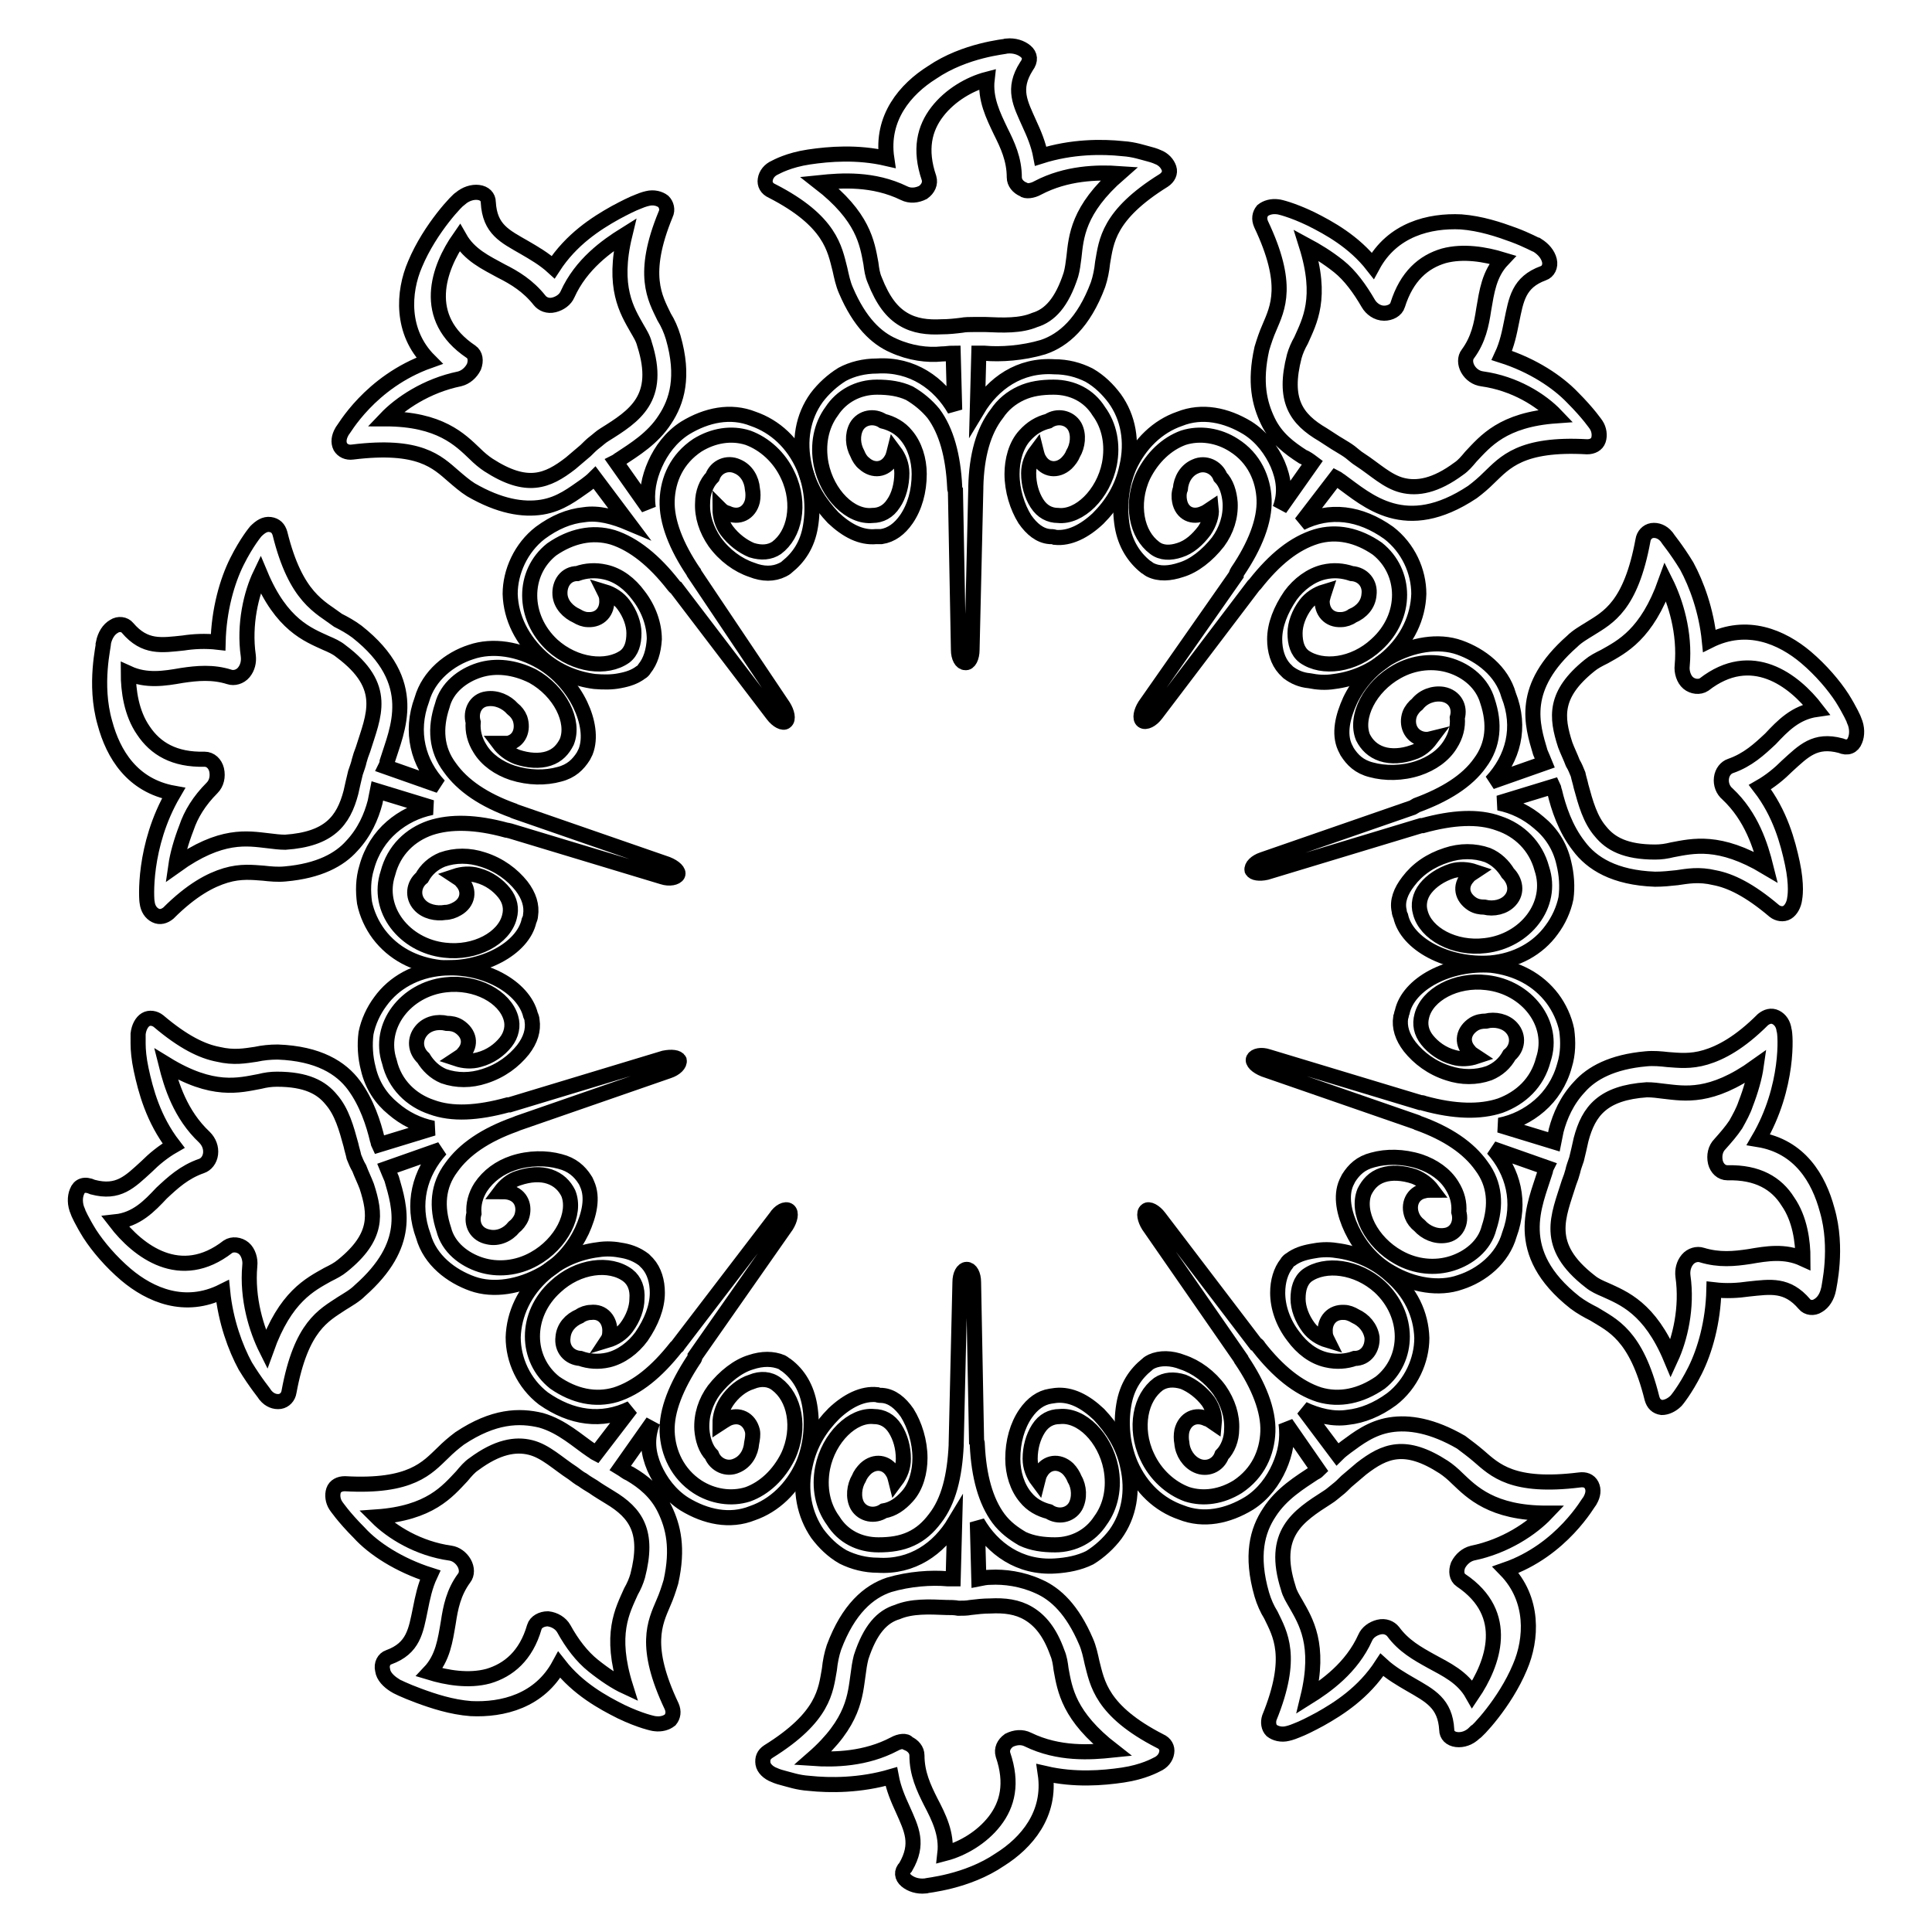 <?xml version="1.0" encoding="utf-8"?>
<!-- Svg Vector Icons : http://www.onlinewebfonts.com/icon -->
<!DOCTYPE svg PUBLIC "-//W3C//DTD SVG 1.1//EN" "http://www.w3.org/Graphics/SVG/1.1/DTD/svg11.dtd">
<svg version="1.1" xmlns="http://www.w3.org/2000/svg" xmlns:xlink="http://www.w3.org/1999/xlink" x="0px" y="0px" viewBox="0 0 256 256" enable-background="new 0 0 256 256" xml:space="preserve">
<g><g><g><g><path stroke-width="2" fill-opacity="0" stroke="#000000"  d="M218.9,185.3c0.2,0.7,0.6,1.1,1.3,1.2c0.6,0,1.3-0.3,1.9-0.9c0,0,1.2-1.4,2.5-4c1.3-2.6,2.4-6.4,2.5-10.7c1.7,0.2,3.2,0.1,4.6-0.1c2.9-0.3,5.1-0.7,7.4,2c0.4,0.5,1.2,0.6,1.8,0.2c0.7-0.4,1.2-1.2,1.4-2.2c0-0.2,1.3-5.4-0.2-10.5c-1.1-4.1-3.6-8.4-9.1-9.3c4.1-7,3.6-14.1,3.4-14.5c-0.1-0.8-0.5-1.4-1.1-1.7c-0.6-0.3-1.2-0.1-1.7,0.3c-3.1,3.1-5.6,4.4-7.6,5c-2,0.6-3.6,0.4-5,0.3c-0.9-0.1-1.9-0.2-2.9-0.1c-4.5,0.4-7.2,1.9-8.8,3.7c-1.7,1.8-2.6,3.9-3.1,5.8l0,0c-0.1,0.5-0.2,1-0.3,1.5l-7.2-2.2c2-0.4,3.8-1.3,5.3-2.6c1.5-1.3,2.7-3.1,3.3-5.3c0.5-1.6,0.5-3.2,0.3-4.7c-0.3-1.5-1-3-1.9-4.2c-1.9-2.5-4.7-4-8.1-4.4c-5.7-0.4-11,2.5-11.8,6.2c-0.1,0.2-0.1,0.5-0.2,0.7c-0.2,1.3,0.2,2.6,1.2,3.9c1.2,1.5,2.9,2.8,5.1,3.5c1.8,0.6,3.7,0.6,5.4,0c1.2-0.5,2.1-1.3,2.7-2.4c1.1-0.9,1.3-2.5,0.3-3.6c-0.8-0.9-2.2-1.2-3.4-0.9c-0.6,0-1.1,0.1-1.6,0.4c-1.4,0.9-1.7,2.4-0.6,3.6c0.2,0.3,0.6,0.5,0.9,0.7c-0.9,0.3-2,0.4-3,0.1c-1.5-0.4-2.7-1.3-3.5-2.3c-0.8-1-1-2.1-0.7-3.2c0.7-2.8,4.5-4.9,8.6-4.4c5.3,0.6,9.1,5.4,7.5,10.2c-0.8,3.1-3,5.1-5.7,6.1c-2.7,0.9-6.1,0.8-10.1-0.3c-0.2-0.1-0.4-0.1-0.5-0.1l-20.2-6.1c-0.9-0.3-1.7-0.1-1.9,0.3c-0.2,0.4,0.4,1,1.4,1.4l20.2,7c0.1,0,0.1,0.1,0.2,0.1c3.9,1.4,6.7,3.3,8.4,5.7c1.8,2.4,2,5.2,1,8.2c-0.6,2.4-2.7,4-4.9,4.7c-2.2,0.7-4.8,0.5-7.1-0.8c-3.6-2-5.6-6-4.5-8.7c0.5-1,1.2-1.8,2.4-2.2c1.2-0.4,2.7-0.3,4.2,0.2c1,0.4,1.8,1,2.4,1.8c-0.4,0-0.8,0-1.1,0.1c-1.5,0.3-2.2,1.8-1.6,3.3c0.2,0.5,0.5,0.9,1,1.3c0.8,0.9,2.1,1.5,3.4,1.3c1.5-0.2,2.2-1.7,1.8-3.1c0.1-1.2-0.2-2.4-0.9-3.5c-0.9-1.5-2.5-2.6-4.3-3.2c-2.2-0.7-4.4-0.7-6.2-0.2c-1.6,0.4-2.5,1.3-3.2,2.4c-0.1,0.2-0.2,0.4-0.3,0.6c-0.8,1.8-0.3,4.1,0.7,6.2c1,2.1,2.7,4.3,5.2,5.7c2.9,1.7,6.4,2.3,9.2,1.3c2.8-0.9,5.6-3.1,6.5-6.3c1.6-4.3,0.5-8.4-2.2-11.4l7.1,2.5c-0.1,0.2-0.1,0.5-0.2,0.7c-1.3,4.2-4.5,10.5,4,17.2c0.8,0.6,1.7,1.1,2.5,1.5C213.6,175.6,216.8,176.8,218.9,185.3z M207.9,156.7c0.2-0.5,0.4-1.1,0.5-1.5c0.1-0.5,0.3-1,0.5-1.6c0.2-0.8,0.4-1.7,0.6-2.6c1-3.8,2.9-6.2,8.7-6.6c0.8,0,1.5,0.1,2.3,0.2c2.7,0.3,6.2,1,12.2-3.3c-0.2,1.4-0.7,3.2-1.4,5c-0.3,0.9-0.8,1.8-1.3,2.7c-0.6,0.9-1.3,1.7-2.1,2.6c-0.6,0.6-0.8,1.5-0.6,2.4c0.2,0.8,0.8,1.4,1.6,1.4c4-0.1,6.5,1.4,8,3.8c1.6,2.3,2,5.3,2,7.6c-2.4-1.1-4.8-0.7-7.1-0.3c-2,0.3-4,0.5-6.3-0.2c-0.6-0.2-1.4,0-1.9,0.6c-0.5,0.6-0.7,1.4-0.6,2.2c0.6,4.2-0.4,8.3-1.6,10.9c-2.8-6.7-6.3-8-8.7-9.1c-0.7-0.3-1.4-0.6-2-1.1C204.5,165,206.5,161.2,207.9,156.7z"/><path stroke-width="2" fill-opacity="0" stroke="#000000"  d="M210.7,198.8c0.4-0.7,0.5-1.4,0.2-2c-0.3-0.6-0.9-0.8-1.6-0.7c-8.9,1.1-11.2-1.3-13.4-3.2c-0.7-0.6-1.5-1.2-2.3-1.8c-3.8-2.2-6.9-2.7-9.4-2.3c-2.5,0.4-4.3,1.8-5.8,2.9c-0.4,0.3-0.8,0.6-1.2,1l-4.5-6c1.9,0.9,4,1.4,5.9,1.1c1.9-0.2,3.9-1,5.8-2.4c2.6-2,4-5.2,4-8.1c-0.1-3.2-1.5-6.1-4.2-8.4c-2.1-1.9-4.7-2.9-7.1-3.2c-1.2-0.2-2.3-0.1-3.3,0.1c-1.1,0.2-2,0.5-2.8,1.1c-0.2,0.1-0.4,0.3-0.5,0.5c-0.8,1-1.2,2.4-1.2,3.9c0,1.9,0.7,4,2.1,5.8c1.1,1.5,2.6,2.7,4.4,3.1c1.3,0.3,2.6,0.2,3.7-0.2c1.5,0,2.4-1.3,2.3-2.8c-0.2-1.3-1.1-2.3-2.2-2.8c-0.5-0.3-1-0.5-1.5-0.5c-1.6-0.1-2.6,1.1-2.5,2.6c0,0.4,0.1,0.7,0.3,1.1c-1-0.3-1.9-0.9-2.5-1.7c-0.9-1.2-1.4-2.6-1.4-3.8c0-1.3,0.3-2.4,1.2-3.1c2.4-1.7,6.6-1.2,9.6,1.5c4,3.7,4,9.6,0.1,12.7c-2.6,1.8-5.4,2.4-8.1,1.6c-2.8-0.9-5.5-3.1-8-6.3c-0.1-0.2-0.2-0.3-0.4-0.4l-12.8-16.8c-0.6-0.8-1.4-1.2-1.7-0.9c-0.4,0.3-0.2,1.2,0.3,2l12.2,17.6c0,0.1,0.1,0.2,0.1,0.2c2.3,3.4,3.6,6.7,3.5,9.5c-0.1,2.8-1.3,5.5-4,7.3c-2.1,1.3-4.5,1.7-6.7,1c-2.2-0.8-4.2-2.6-5.3-5c-0.9-1.9-1.1-3.9-0.8-5.6c0.3-1.7,1.1-3.1,2.3-4c0.9-0.6,2-0.7,3.3-0.3c1.2,0.5,2.4,1.4,3.3,2.6c0.6,0.9,0.9,1.9,0.8,2.9c-0.3-0.2-0.6-0.5-1-0.6c-1.5-0.7-2.9,0-3.3,1.6c-0.1,0.5-0.1,1.1,0,1.6c0.1,1.3,0.9,2.5,2,3c1.3,0.6,2.8,0,3.3-1.4c0.8-0.8,1.3-2.1,1.3-3.4c0.1-1.8-0.5-3.6-1.6-5.2c-1.3-1.8-3.1-3.1-4.9-3.7c-1.5-0.6-3-0.6-4.1-0.1c-0.2,0.1-0.4,0.2-0.6,0.4c-1.5,1.2-2.7,2.9-3.1,5.4c-0.4,2.4-0.2,5.2,0.9,7.8c1.4,3.2,3.8,5.4,6.7,6.4c3,1.2,6.2,0.5,9-1.2c1.9-1.2,3.2-3,4-4.8c0.8-1.8,1.2-3.7,0.9-5.8l4.3,6.2c-0.2,0.2-0.4,0.3-0.6,0.4c-1.8,1.2-4.3,2.7-5.9,5.2c-1.6,2.4-2.5,5.7-1,10.9c0.3,1,0.7,1.9,1.2,2.7c1.2,2.5,3.1,5.5-0.2,13.6c-0.2,0.6-0.1,1.3,0.3,1.7c0.5,0.4,1.3,0.6,2.1,0.4c0,0,0.5-0.1,1.2-0.4c0.8-0.3,1.8-0.8,3.1-1.5c2.5-1.4,5.8-3.5,8.2-7.2c1.2,1.1,2.6,1.9,3.8,2.6c2.6,1.5,4.6,2.5,4.8,6c0,0.7,0.5,1.2,1.3,1.3c0.8,0.1,1.7-0.2,2.4-0.9c0.2,0,4-3.9,6-8.7c1.6-3.7,1.9-9-1.9-12.9C207,205.4,210.5,199,210.7,198.8z M195.1,205.8c-0.8,0.2-1.5,0.8-1.9,1.6c-0.3,0.8-0.2,1.6,0.4,2c6.7,4.5,4.2,11.1,1.5,15.1c-1.3-2.3-3.5-3.3-5.5-4.4c-1.8-1-3.6-2-5-3.9c-0.4-0.5-1.1-0.8-1.9-0.6c-0.8,0.2-1.5,0.7-1.8,1.4c-1.8,4-5.2,6.4-7.6,7.9c1.7-7-0.3-10.1-1.6-12.4c-0.4-0.7-0.8-1.3-1-2.1c-2.3-7.2,1.3-9.5,5.2-12c0.5-0.3,0.9-0.7,1.3-1c0.4-0.3,0.8-0.7,1.2-1.1c0.6-0.5,1.3-1.1,2-1.7c3.1-2.4,5.8-3.5,10.9-0.2c0.6,0.4,1.2,0.9,1.8,1.5c1.9,1.8,4.6,4.6,11.8,4.6C203,202.5,199.5,204.9,195.1,205.8z"/><path stroke-width="2" fill-opacity="0" stroke="#000000"  d="M120.1,249.2c0.6,0.5,1.5,0.8,2.5,0.7c0.2-0.1,5.5-0.5,9.9-3.5c3.5-2.2,6.8-6,6-11.4c3.9,0.9,7.6,0.6,10.3,0.2c2.7-0.4,4.3-1.3,4.5-1.4c0.7-0.3,1.2-0.9,1.3-1.6c0.1-0.6-0.2-1.2-0.9-1.5c-7.8-4-8.3-7.7-9-10.4c-0.2-0.9-0.4-1.9-0.8-2.8c-1.8-4.2-4-6.3-6.3-7.3c-2.2-1-4.5-1.3-6.4-1.2c-0.5,0-1,0.1-1.5,0.2l-0.2-7.5c2,3.5,5.6,6.1,10.3,5.8c1.6-0.1,3.2-0.4,4.6-1.1c1.3-0.8,2.5-1.9,3.4-3.1c1.8-2.5,2.4-5.7,1.6-9.1c-0.6-2.8-2.1-5-3.8-6.8c-1.8-1.7-3.7-2.7-5.7-2.5l-0.7,0.1c-1.3,0.2-2.4,1-3.3,2.3c-1.1,1.6-1.7,3.7-1.7,6c0,1.9,0.6,3.8,1.7,5.1c0.8,1,1.9,1.6,3.1,1.9c1.2,0.8,2.8,0.5,3.5-0.7c0.6-1.1,0.5-2.6-0.1-3.6c-0.2-0.5-0.5-1-0.9-1.4c-1.2-1.1-2.8-0.9-3.6,0.5c-0.2,0.3-0.3,0.7-0.4,1.1c-0.6-0.8-1-1.8-1-2.9c0-1.5,0.4-2.9,1.1-4c0.7-1.1,1.7-1.6,2.8-1.6c2.9-0.3,6,2.8,6.8,6.8c0.5,2.6,0,5.1-1.4,7c-1.3,2-3.5,3.2-6,3.2c-1.6,0-3-0.2-4.3-0.8c-1.2-0.7-2.3-1.5-3.2-2.7c-1.7-2.3-2.6-5.6-2.8-9.7c0-0.2,0-0.4-0.1-0.5l-0.4-21.1c0-1-0.4-1.7-0.9-1.7c-0.5,0-0.9,0.7-0.9,1.7l-0.5,21.4c0,0.1,0,0.2,0,0.2c-0.2,4.1-1,7.4-2.8,9.7c-0.9,1.2-1.9,2.1-3.2,2.7c-1.3,0.6-2.7,0.8-4.3,0.8c-2.5,0-4.7-1.1-6-3.2c-1.4-1.9-1.9-4.4-1.4-7c0.8-4,4-7.1,6.8-6.8c1.1,0,2.1,0.5,2.8,1.6c0.7,1.1,1.1,2.5,1.1,4c0,1.1-0.4,2.1-1,2.9c-0.1-0.4-0.2-0.8-0.4-1.1c-0.8-1.4-2.4-1.6-3.6-0.5c-0.4,0.4-0.7,0.8-0.9,1.3c-0.6,1-0.8,2.5-0.2,3.6c0.7,1.2,2.3,1.5,3.5,0.7c1.2-0.2,2.2-0.9,3.1-1.9c1.2-1.3,1.7-3.3,1.7-5.1c0-2.2-0.7-4.4-1.7-6c-0.9-1.3-2-2.2-3.3-2.3c-0.2,0-0.5,0-0.7-0.1c-1.9-0.2-3.9,0.8-5.7,2.5c-1.8,1.8-3.2,4-3.8,6.8c-0.8,3.4-0.1,6.6,1.6,9.1c0.9,1.2,2,2.3,3.4,3.1c1.4,0.7,3,1.1,4.6,1.1c4.6,0.3,8.1-2.2,10.2-5.7l-0.2,7.5c-0.2,0-0.5,0-0.7,0c-2.2-0.2-5.1,0-7.8,0.8c-2.7,0.9-5.4,3.2-7.3,8.3c-0.3,0.9-0.5,1.9-0.6,2.9c-0.5,2.8-0.7,6.3-8.1,10.9c-0.6,0.4-0.8,0.9-0.7,1.6c0.1,0.6,0.7,1.2,1.5,1.5c0,0,0.4,0.2,1.2,0.4c0.8,0.2,1.9,0.6,3.4,0.7c2.8,0.3,6.8,0.3,10.9-0.9c0.3,1.6,0.9,3,1.5,4.3c1.2,2.7,2.2,4.6,0.4,7.7C119.4,248,119.5,248.7,120.1,249.2z M118.5,231.1c-3.8,2-7.9,2.1-10.8,1.9c5.5-4.8,5.6-8.4,6-11.1c0.1-0.8,0.2-1.5,0.4-2.3c1.2-3.7,2.8-5.4,4.8-6c1.9-0.8,4.2-0.7,6.5-0.6c0.5,0,1.1,0,1.6,0.1c0.5,0,1.1,0,1.6-0.1c0.8-0.1,1.7-0.2,2.6-0.2c1.9-0.1,3.6,0.1,5.1,1c1.5,0.9,2.8,2.4,3.8,5.2c0.3,0.7,0.4,1.4,0.5,2.2c0.5,2.7,1,6.2,6.8,10.7c-2.9,0.3-7.1,0.6-11.2-1.4c-0.8-0.4-1.7-0.3-2.5,0.1c-0.7,0.5-1,1.2-0.8,1.9c1.3,3.8,0.6,6.6-1.1,8.8c-1.7,2.2-4.3,3.7-6.6,4.3c0.3-2.6-0.8-4.8-1.9-6.9c-0.9-1.8-1.8-3.7-1.8-6.1c0-0.7-0.5-1.3-1.2-1.6C120.1,230.6,119.2,230.7,118.5,231.1z"/><path stroke-width="2" fill-opacity="0" stroke="#000000"  d="M86.7,194.5c0.8,1.8,2.1,3.6,4,4.8c2.8,1.7,6,2.4,9,1.2c2.9-1,5.3-3.3,6.7-6.4c1.1-2.6,1.3-5.4,0.9-7.8c-0.4-2.4-1.5-4.2-3.1-5.4c-0.2-0.1-0.4-0.3-0.6-0.4c-1.2-0.5-2.6-0.5-4.1,0c-1.7,0.5-3.5,1.9-4.9,3.7c-1.1,1.5-1.7,3.3-1.6,5.2c0.1,1.3,0.5,2.6,1.3,3.4c0.5,1.3,2,2,3.3,1.4c1.2-0.5,1.9-1.7,2-3c0.1-0.5,0.2-1.1,0.1-1.6c-0.4-1.6-1.8-2.3-3.3-1.6c-0.3,0.2-0.7,0.4-1,0.6c0-0.9,0.3-2,0.9-2.9c0.8-1.2,2-2.2,3.3-2.6c1.2-0.5,2.4-0.4,3.3,0.3c1.2,0.9,2,2.3,2.3,4c0.3,1.7,0.1,3.7-0.8,5.6c-1.2,2.4-3.1,4.2-5.3,5c-2.2,0.7-4.7,0.3-6.7-1c-2.6-1.7-3.9-4.5-4-7.3c-0.1-2.8,1.2-6,3.5-9.5c0.1-0.1,0.2-0.3,0.2-0.5l12.1-17.3c0.5-0.8,0.7-1.7,0.3-2c-0.4-0.3-1.2,0.1-1.7,0.9l-13,17c0,0.1-0.1,0.1-0.2,0.2c-2.6,3.3-5.2,5.4-8,6.3c-2.7,0.8-5.5,0.2-8.1-1.6c-3.9-3.1-4-9,0.1-12.7c3-2.8,7.2-3.3,9.6-1.5c0.9,0.7,1.3,1.8,1.2,3.1c0,1.2-0.5,2.6-1.4,3.8c-0.6,0.8-1.5,1.4-2.5,1.7c0.2-0.3,0.3-0.7,0.3-1.1c0.1-1.5-0.9-2.8-2.5-2.6c-0.5,0-1.1,0.2-1.5,0.5c-1.2,0.5-2.1,1.5-2.2,2.8c-0.2,1.5,0.8,2.7,2.3,2.8c1.1,0.4,2.4,0.5,3.7,0.2c1.7-0.4,3.3-1.6,4.4-3.1c1.3-1.9,2.1-3.9,2.1-5.8c0-1.5-0.4-2.9-1.3-3.9c-0.2-0.2-0.3-0.3-0.5-0.5c-0.8-0.6-1.7-1-2.8-1.2c-1-0.2-2.1-0.3-3.3-0.1c-2.4,0.3-5,1.3-7.1,3.2c-2.6,2.3-4,5.3-4.1,8.4c0,3,1.4,6.1,4,8.1c3.7,2.6,7.7,3.2,11.6,1.3l-4.6,6c-0.2-0.1-0.4-0.3-0.6-0.4c-1.8-1.2-3.9-3.2-6.7-4c-2.9-0.7-6.3-0.6-10.8,2.4c-0.8,0.6-1.5,1.2-2.2,1.9c-2.1,2-4.2,4.6-13,4.1c-0.7,0-1.3,0.3-1.5,0.9c-0.2,0.6-0.1,1.4,0.3,2c0,0,1,1.5,3.1,3.6c1.9,2.1,5.3,4.3,9.4,5.6c-0.7,1.5-1,3-1.3,4.5c-0.6,2.9-0.9,5.2-4.2,6.4c-0.6,0.2-1,0.9-0.8,1.7c0.1,0.8,0.8,1.5,1.6,2c0.1,0.1,1.3,0.7,3.2,1.4c1.9,0.7,4.3,1.5,6.9,1.7c4.2,0.2,9.1-1,11.7-5.8c2.5,3.2,5.8,5,8.2,6.2c2.5,1.2,4.3,1.6,4.5,1.6c0.8,0.1,1.5-0.1,2-0.5c0.4-0.5,0.5-1.1,0.2-1.8c-3.8-8-2.2-11.1-1.1-13.7c0.4-0.9,0.7-1.8,1-2.8c1-4.5,0.3-7.3-0.8-9.6c-1.1-2.3-2.9-3.7-4.6-4.7c-0.5-0.2-0.8-0.5-1.3-0.8l4.3-6.1C85.6,190.7,85.9,192.6,86.7,194.5z M84.5,208.8c-0.2,0.7-0.5,1.4-0.9,2.1c-1.1,2.5-2.9,5.6-0.7,12.6c-1.3-0.6-2.8-1.6-4.3-2.8c-1.5-1.2-2.8-2.9-3.9-4.9c-0.4-0.7-1.2-1.2-2.1-1.3c-0.8,0-1.6,0.4-1.8,1.1c-1.1,3.8-3.4,5.7-6.1,6.5c-2.6,0.7-5.5,0.2-7.8-0.5c1.8-1.9,2.1-4.3,2.5-6.6c0.3-2,0.7-4,2.1-5.9c0.4-0.5,0.4-1.3,0-2c-0.4-0.7-1.1-1.2-1.8-1.3c-4.3-0.6-7.8-2.8-9.8-4.8c7.1-0.5,9.4-3.4,11.3-5.4c0.5-0.6,1-1.2,1.6-1.6c3.1-2.3,5.5-2.7,7.5-2.2c2,0.5,3.6,2.1,5.6,3.4c0.4,0.3,0.9,0.7,1.3,0.9c0.4,0.3,0.9,0.6,1.4,0.9c0.7,0.5,1.4,0.9,2.2,1.4C84.3,200.5,86,203,84.5,208.8z"/><path stroke-width="2" fill-opacity="0" stroke="#000000"  d="M10.2,157.9c-0.3,0.7-0.3,1.7,0.1,2.6c0,0.1,0.6,1.4,1.6,3c1.1,1.7,2.8,3.7,4.8,5.4c3.2,2.7,7.8,4.7,12.8,2.2c0.4,4,1.7,7.5,3,9.9c1.4,2.3,2.6,3.7,2.7,3.9c0.5,0.6,1.2,0.9,1.9,0.8c0.6-0.1,1.1-0.6,1.2-1.3c1.6-8.7,4.6-10.1,7-11.7c0.8-0.5,1.7-1,2.4-1.7c6.9-6.1,5.3-11,4.2-14.8c-0.2-0.5-0.4-0.9-0.6-1.4l7.1-2.5c-2.8,3.1-3.9,7.2-2.3,11.5c0.9,3.2,3.7,5.3,6.5,6.3c2.8,1,6.3,0.4,9.3-1.3c2.5-1.4,4.2-3.6,5.2-5.7c1-2.2,1.5-4.4,0.7-6.2c-0.1-0.2-0.2-0.5-0.3-0.6c-0.7-1.1-1.7-2-3.3-2.4c-1.8-0.5-4.1-0.5-6.2,0.2c-1.8,0.6-3.3,1.7-4.3,3.2c-0.7,1.1-1,2.3-0.9,3.5c-0.4,1.4,0.3,2.8,1.9,3.1c1.3,0.3,2.6-0.3,3.4-1.3c0.4-0.3,0.8-0.8,1-1.3c0.5-1.4,0-2.9-1.6-3.3c-0.4-0.1-0.8-0.1-1.2-0.1c0.6-0.8,1.4-1.5,2.4-1.8c1.5-0.5,2.9-0.6,4.1-0.2c1.2,0.4,2,1.2,2.5,2.2c1.1,2.7-0.9,6.7-4.5,8.7c-2.3,1.3-4.9,1.5-7.1,0.8c-2.2-0.7-4.3-2.3-4.9-4.7c-1-3-0.8-5.8,1-8.2c1.7-2.4,4.5-4.3,8.4-5.7c0.2-0.1,0.3-0.1,0.5-0.2l19.9-6.9c0.9-0.3,1.5-0.9,1.4-1.4c-0.2-0.4-1-0.5-2-0.3l-20.5,6.2c-0.1,0-0.2,0-0.2,0c-4,1.1-7.4,1.3-10.1,0.3c-2.7-0.9-4.9-3-5.6-6c-1.6-4.8,2.2-9.6,7.4-10.2c4.1-0.5,7.9,1.6,8.7,4.4c0.3,1,0.1,2.2-0.7,3.2c-0.8,1-2,1.9-3.5,2.3c-1,0.3-2.1,0.2-3-0.1c0.3-0.2,0.7-0.4,0.9-0.7c1.1-1.2,0.8-2.7-0.6-3.6c-0.5-0.3-1-0.4-1.6-0.4c-1.2-0.3-2.6,0-3.4,1c-0.9,1.1-0.8,2.6,0.3,3.6c0.6,1,1.5,1.9,2.7,2.4c1.7,0.6,3.6,0.6,5.4,0c2.2-0.7,3.9-2,5.1-3.5c1-1.3,1.4-2.6,1.2-3.9c0-0.2-0.1-0.5-0.2-0.7c-0.9-3.7-6.2-6.7-11.8-6.2c-3.4,0.3-6.3,1.9-8.1,4.4c-0.9,1.2-1.6,2.7-1.9,4.2c-0.2,1.5-0.1,3.2,0.3,4.7c0.5,2.2,1.7,4,3.3,5.3c1.5,1.3,3.3,2.2,5.3,2.6l-7.2,2.2c-0.1-0.2-0.1-0.5-0.2-0.7c-0.5-2.1-1.4-4.9-3.1-7.2c-1.7-2.3-4.7-4.2-10.1-4.4c-1,0-2,0.1-2.9,0.3c-1.4,0.2-2.9,0.5-5,0c-2.1-0.4-4.6-1.6-7.9-4.4c-0.5-0.4-1.2-0.5-1.7-0.2c-0.5,0.3-0.9,1-1,1.9c0,0,0,0.5,0,1.3c0,0.8,0.1,2,0.4,3.4c0.6,2.8,1.6,6.6,4.3,10.1c-1.4,0.8-2.6,1.8-3.6,2.8c-2.2,2-3.7,3.6-7.1,2.7C11.2,156.8,10.5,157.1,10.2,157.9z M21.4,158.1c1.5-1.4,3-2.8,5.3-3.6c0.6-0.2,1.1-0.8,1.2-1.6c0.1-0.8-0.2-1.6-0.8-2.2c-3.2-3-4.4-6.9-5.1-9.7c6.2,3.8,9.7,2.8,12.4,2.3c0.8-0.2,1.5-0.3,2.3-0.3c3.9,0,5.9,1.1,7.2,2.7c1.4,1.6,2,3.8,2.6,6c0.1,0.5,0.3,1.1,0.4,1.6c0.2,0.5,0.4,1,0.7,1.5c0.3,0.8,0.7,1.6,1,2.4l0,0c1.2,3.7,1.5,6.7-3.2,10.5c-0.6,0.5-1.2,0.8-2,1.2c-2.3,1.3-5.6,2.9-8.1,9.9c-1.3-2.6-2.6-6.7-2.2-11.1c0.1-0.8-0.2-1.8-0.8-2.3c-0.6-0.5-1.5-0.6-2.1-0.2c-6.3,4.9-11.9,0.6-14.9-3.3C18.1,161.6,19.8,159.8,21.4,158.1z"/><path stroke-width="2" fill-opacity="0" stroke="#000000"  d="M37.1,70.7c-0.2-0.7-0.6-1.1-1.3-1.2s-1.3,0.3-1.9,0.9c0,0-1.2,1.4-2.5,4c-1.3,2.6-2.4,6.4-2.5,10.7c-1.7-0.2-3.3-0.1-4.6,0.1c-2.9,0.3-5.1,0.7-7.4-2c-0.4-0.5-1.2-0.6-1.8-0.2c-0.7,0.4-1.2,1.2-1.4,2.2c0.1,0.2-1.3,5.4,0.2,10.6c1.1,4.1,3.6,8.3,9.1,9.3c-4.1,7-3.6,14.2-3.5,14.5c0.1,0.8,0.5,1.4,1.1,1.7c0.6,0.3,1.2,0.1,1.7-0.3c3.1-3.1,5.6-4.4,7.6-5c2-0.6,3.6-0.4,5-0.3c0.9,0.1,1.9,0.2,2.9,0.1c4.5-0.4,7.2-1.9,8.8-3.7c1.7-1.8,2.6-3.9,3.1-5.8c0.1-0.5,0.2-1,0.3-1.5l7.2,2.2c-2,0.4-3.8,1.3-5.3,2.6c-1.5,1.3-2.7,3.1-3.3,5.3c-0.5,1.6-0.5,3.2-0.3,4.7c0.3,1.5,1,3,1.9,4.2c1.9,2.5,4.7,4,8.1,4.4c5.6,0.4,11-2.5,11.8-6.2c0.1-0.2,0.2-0.5,0.2-0.7c0.2-1.3-0.2-2.6-1.2-3.9c-1.2-1.5-2.9-2.8-5.1-3.5c-1.8-0.6-3.7-0.6-5.4,0c-1.2,0.5-2.1,1.3-2.7,2.4c-1.1,0.9-1.3,2.5-0.3,3.6c0.8,0.9,2.2,1.2,3.4,1c0.5,0,1.1-0.2,1.6-0.5c1.4-0.8,1.7-2.4,0.6-3.6c-0.2-0.3-0.6-0.5-0.9-0.7c0.9-0.3,2-0.4,3-0.1c1.5,0.4,2.7,1.3,3.5,2.3c0.8,1,1,2.1,0.7,3.2c-0.7,2.8-4.5,4.9-8.6,4.4c-5.3-0.6-9.1-5.4-7.5-10.2c0.8-3.1,3-5.1,5.6-6c2.7-0.9,6.1-0.8,10.1,0.3c0.2,0,0.4,0.1,0.5,0.1l20.2,6.1c0.9,0.3,1.8,0.1,2-0.3c0.2-0.4-0.4-1-1.4-1.4l-20.2-7c-0.1,0-0.1-0.1-0.2-0.1c-3.9-1.4-6.7-3.3-8.4-5.7c-1.8-2.4-2-5.2-1-8.2c0.6-2.4,2.7-4,4.9-4.7c2.2-0.7,4.7-0.4,7.1,0.8c3.6,2,5.6,6,4.5,8.7c-0.5,1-1.2,1.8-2.4,2.2c-1.2,0.4-2.7,0.3-4.2-0.2c-1-0.4-1.8-1-2.4-1.8c0.4,0,0.8,0,1.2,0c1.5-0.3,2.1-1.8,1.6-3.3c-0.2-0.5-0.5-0.9-1-1.3c-0.8-0.9-2.1-1.5-3.4-1.3c-1.5,0.2-2.2,1.7-1.8,3.1c-0.1,1.2,0.2,2.4,0.9,3.5c0.9,1.5,2.5,2.6,4.3,3.2c2.2,0.7,4.4,0.7,6.2,0.2c1.6-0.4,2.5-1.3,3.2-2.4c0.1-0.2,0.2-0.4,0.3-0.6c0.7-1.8,0.3-4.1-0.7-6.2c-1-2.1-2.8-4.3-5.2-5.7c-2.9-1.7-6.4-2.3-9.3-1.3c-2.8,0.9-5.6,3.1-6.5,6.3c-1.6,4.3-0.5,8.4,2.3,11.4l-7.1-2.5c0.1-0.2,0.2-0.5,0.2-0.7c1.3-4.2,4.5-10.5-4-17.2c-0.8-0.6-1.7-1.1-2.5-1.5C42.4,80.4,39.2,79.2,37.1,70.7z M48.1,99.3c-0.2,0.5-0.4,1.1-0.5,1.5c-0.1,0.5-0.3,1-0.5,1.6c-0.2,0.8-0.4,1.7-0.6,2.6c-1,3.8-2.9,6.2-8.7,6.6c-0.7,0-1.5-0.1-2.3-0.2c-2.7-0.3-6.2-1-12.2,3.3c0.2-1.4,0.7-3.2,1.4-5c0.6-1.8,1.7-3.6,3.4-5.3c0.6-0.6,0.8-1.5,0.6-2.4c-0.2-0.8-0.8-1.4-1.6-1.4c-4,0.1-6.5-1.4-8.1-3.8c-1.6-2.3-2-5.3-2-7.6c2.4,1.1,4.8,0.7,7.1,0.3c2-0.3,4.1-0.5,6.3,0.2c0.6,0.2,1.4,0,1.9-0.6c0.5-0.6,0.7-1.4,0.6-2.2c-0.6-4.2,0.4-8.3,1.6-10.8c2.8,6.7,6.3,8,8.7,9.1c0.7,0.3,1.4,0.6,2,1.1C51.5,91,49.5,94.8,48.1,99.3z"/><path stroke-width="2" fill-opacity="0" stroke="#000000"  d="M45.3,57.2c-0.4,0.7-0.5,1.4-0.2,2c0.3,0.5,0.9,0.8,1.6,0.7c8.9-1.1,11.2,1.3,13.4,3.2c0.7,0.6,1.5,1.3,2.3,1.8c3.8,2.2,6.9,2.7,9.4,2.3c2.5-0.4,4.2-1.8,5.8-2.9c0.4-0.3,0.8-0.6,1.2-1l4.5,6c-1.9-0.8-4-1.4-5.9-1.1c-2,0.2-3.9,1-5.8,2.4c-2.6,2-4,5.2-4,8.1c0.1,3.2,1.6,6.1,4.1,8.4c2.1,1.9,4.7,2.9,7.1,3.2c1.2,0.1,2.3,0.1,3.3-0.1c1.1-0.2,2-0.5,2.8-1.1c0.2-0.1,0.4-0.3,0.5-0.5c0.8-1,1.2-2.3,1.3-3.9c0-1.9-0.7-4-2.1-5.8c-1.1-1.5-2.6-2.7-4.4-3.1c-1.3-0.3-2.6-0.2-3.7,0.2c-1.5,0-2.4,1.3-2.3,2.8c0.1,1.3,1.1,2.3,2.2,2.8c0.5,0.3,1,0.5,1.5,0.5c1.6,0.1,2.6-1.1,2.5-2.6c0-0.4-0.1-0.7-0.3-1.1c1,0.3,1.9,0.9,2.5,1.7c0.9,1.2,1.4,2.6,1.4,3.8c0,1.3-0.3,2.4-1.2,3.1c-2.4,1.7-6.6,1.2-9.6-1.5c-4-3.7-4-9.6-0.1-12.7c2.6-1.8,5.4-2.4,8.1-1.6c2.8,0.9,5.5,3.1,8,6.3c0.1,0.1,0.2,0.3,0.4,0.4l12.8,16.8c0.6,0.8,1.4,1.2,1.7,0.9c0.4-0.3,0.2-1.2-0.3-2L92,76c0-0.1,0-0.1-0.1-0.2c-2.3-3.4-3.6-6.7-3.5-9.5c0.1-2.8,1.3-5.5,4-7.3c2.1-1.3,4.5-1.7,6.7-1c2.2,0.8,4.2,2.6,5.3,5c0.9,1.9,1.1,3.9,0.8,5.6c-0.3,1.7-1.1,3.1-2.3,4c-0.9,0.6-2,0.7-3.3,0.3c-1.2-0.5-2.4-1.4-3.3-2.6c-0.6-0.8-0.9-1.9-0.9-2.9c0.3,0.3,0.6,0.5,1,0.6c1.5,0.7,2.9,0,3.3-1.6c0.1-0.5,0.1-1.1,0-1.6c-0.1-1.3-0.8-2.5-2-3c-1.3-0.6-2.8,0-3.3,1.4c-0.8,0.8-1.3,2.1-1.3,3.4c-0.1,1.8,0.5,3.6,1.6,5.2c1.3,1.8,3.1,3.1,4.9,3.7c1.5,0.6,2.9,0.6,4.1,0c0.2-0.1,0.4-0.2,0.6-0.4c1.5-1.2,2.7-2.9,3.1-5.4c0.4-2.4,0.2-5.2-0.9-7.8c-1.4-3.2-3.8-5.4-6.7-6.4c-3-1.2-6.2-0.5-9,1.2c-1.9,1.2-3.2,3-4,4.8c-0.8,1.8-1.2,3.7-0.9,5.8l-4.3-6.1c0.2-0.1,0.4-0.3,0.6-0.4c1.8-1.2,4.3-2.7,5.9-5.2c1.6-2.4,2.6-5.7,1.1-10.9c-0.3-1-0.7-1.9-1.2-2.7c-1.2-2.5-3.1-5.6,0.2-13.6c0.3-0.6,0.1-1.3-0.3-1.7c-0.5-0.4-1.3-0.6-2.1-0.4c0,0-0.5,0.1-1.2,0.4c-0.8,0.3-1.8,0.8-3.1,1.5c-2.5,1.4-5.8,3.5-8.2,7.2c-1.2-1.1-2.6-1.9-3.8-2.6c-2.6-1.5-4.6-2.4-4.8-6c0-0.7-0.5-1.2-1.3-1.3c-0.8-0.1-1.7,0.2-2.4,0.8c-0.2,0-4,3.9-6,8.7c-1.6,3.7-1.9,9,1.9,12.8C49,50.6,45.5,57,45.3,57.2z M60.9,50.2c0.8-0.2,1.5-0.8,1.9-1.6c0.3-0.8,0.2-1.6-0.4-2c-6.7-4.5-4.3-11.1-1.5-15.1c1.3,2.3,3.5,3.3,5.5,4.4c1.8,0.9,3.6,2,5.1,3.9c0.4,0.5,1.1,0.8,1.9,0.6c0.8-0.2,1.5-0.7,1.8-1.4c1.8-4,5.2-6.4,7.6-7.9c-1.7,7,0.3,10.1,1.6,12.4c0.4,0.7,0.8,1.3,1,2.1c2.3,7.2-1.3,9.5-5.3,12c-0.5,0.3-0.9,0.7-1.3,1c-0.4,0.3-0.8,0.7-1.2,1.1c-0.6,0.5-1.3,1.1-2,1.7c-3.1,2.4-5.8,3.5-10.9,0.2c-0.6-0.4-1.2-0.9-1.8-1.5c-1.9-1.8-4.6-4.6-11.8-4.6C53,53.5,56.5,51.1,60.9,50.2z"/><path stroke-width="2" fill-opacity="0" stroke="#000000"  d="M135.9,6.8c-0.6-0.5-1.5-0.8-2.5-0.7c-0.2,0.1-5.5,0.5-9.9,3.5c-3.5,2.2-6.8,6-6,11.4c-3.9-0.9-7.6-0.6-10.3-0.2c-2.7,0.4-4.3,1.3-4.5,1.4c-0.7,0.3-1.2,0.9-1.3,1.6c-0.1,0.6,0.2,1.2,0.9,1.5c7.8,4,8.3,7.7,9,10.4c0.2,0.9,0.4,1.9,0.8,2.8c1.8,4.2,4,6.3,6.3,7.3c2.2,1,4.5,1.3,6.4,1.1h0c0.5,0,1-0.1,1.5-0.1l0.2,7.5c-2-3.5-5.6-6.1-10.3-5.8c-1.7,0-3.3,0.4-4.6,1.1c-1.3,0.8-2.5,1.9-3.4,3.1c-1.8,2.5-2.4,5.7-1.6,9.1c0.6,2.8,2.1,5,3.8,6.8c1.8,1.7,3.7,2.7,5.7,2.5l0.7,0c1.3-0.2,2.4-1,3.3-2.3c1.1-1.6,1.7-3.7,1.7-6c0-1.9-0.6-3.8-1.7-5.1c-0.8-1-1.9-1.6-3.1-1.9c-1.2-0.8-2.8-0.5-3.5,0.7c-0.6,1.1-0.5,2.5,0.1,3.6c0.2,0.5,0.5,1,0.9,1.3c1.2,1.1,2.8,0.9,3.6-0.5c0.2-0.3,0.3-0.7,0.4-1.1c0.6,0.8,1,1.8,1,2.9c0,1.5-0.4,3-1.1,4c-0.7,1.1-1.7,1.6-2.8,1.6c-2.9,0.3-6-2.8-6.8-6.8c-0.5-2.6,0-5.1,1.4-7c1.3-2,3.5-3.2,6-3.2c1.6,0,3,0.2,4.3,0.8c1.2,0.7,2.3,1.6,3.2,2.7c1.7,2.3,2.6,5.6,2.8,9.7c0,0.2,0,0.4,0.1,0.5l0.4,21.1c0,1,0.4,1.7,0.9,1.7c0.5,0.1,0.9-0.7,0.9-1.7l0.5-21.4c0-0.1,0-0.1,0-0.2c0.1-4.1,1-7.4,2.8-9.7c0.8-1.2,1.9-2.1,3.2-2.7c1.3-0.6,2.7-0.8,4.3-0.8c2.5,0,4.7,1.1,6,3.2c1.4,1.9,1.9,4.4,1.4,7c-0.8,4-4,7.1-6.8,6.8c-1.1,0-2.1-0.5-2.8-1.6c-0.7-1.1-1.1-2.5-1.1-4c0-1.1,0.4-2.1,1-2.9c0.1,0.4,0.2,0.8,0.4,1.1c0.8,1.4,2.4,1.6,3.6,0.5c0.4-0.4,0.7-0.8,0.9-1.3c0.6-1,0.8-2.5,0.2-3.6c-0.7-1.2-2.3-1.5-3.5-0.7c-1.2,0.3-2.2,0.9-3.1,1.9c-1.2,1.3-1.7,3.3-1.7,5.1c0,2.2,0.7,4.4,1.7,6c0.9,1.3,2,2.2,3.3,2.3c0.2,0,0.5,0,0.7,0.1c1.9,0.2,3.9-0.8,5.7-2.5c1.8-1.8,3.2-4,3.8-6.8c0.8-3.4,0.2-6.6-1.6-9.1c-0.9-1.2-2-2.3-3.4-3.1c-1.4-0.7-2.9-1.1-4.6-1.1c-4.6-0.3-8.1,2.2-10.2,5.7l0.2-7.5c0.2,0,0.5,0,0.7,0c2.2,0.2,5.1,0,7.8-0.8c2.7-0.9,5.4-3.2,7.3-8.3c0.3-0.9,0.5-1.9,0.6-2.9c0.5-2.8,0.7-6.3,8.1-10.9c0.6-0.4,0.9-1,0.7-1.6c-0.2-0.6-0.7-1.2-1.5-1.5c0,0-0.4-0.2-1.2-0.4c-0.8-0.2-1.9-0.6-3.4-0.7c-2.8-0.3-6.8-0.3-10.9,1c-0.3-1.6-0.9-3-1.5-4.3c-1.2-2.7-2.3-4.6-0.4-7.6C136.6,8,136.5,7.3,135.9,6.8z M137.5,24.9c3.8-2,7.9-2.1,10.8-1.9c-5.5,4.8-5.7,8.4-6,11.1c-0.1,0.8-0.2,1.6-0.4,2.3c-1.2,3.7-2.8,5.4-4.8,6c-1.9,0.8-4.2,0.7-6.5,0.6c-0.5,0-1.1,0-1.6,0s-1.1,0-1.6,0.1c-0.8,0.1-1.7,0.2-2.6,0.2c-1.9,0.1-3.6-0.1-5.1-1c-1.5-0.9-2.7-2.4-3.8-5.2c-0.3-0.7-0.4-1.4-0.5-2.2c-0.5-2.7-1-6.2-6.8-10.7c2.9-0.3,7.1-0.6,11.2,1.4c0.8,0.4,1.7,0.3,2.5-0.1c0.7-0.5,1-1.2,0.8-1.9c-1.3-3.8-0.6-6.6,1.1-8.8c1.7-2.2,4.3-3.7,6.6-4.3c-0.3,2.6,0.8,4.8,1.8,6.9c0.9,1.8,1.8,3.7,1.8,6.1c0,0.7,0.5,1.3,1.2,1.6C135.9,25.4,136.8,25.3,137.5,24.9z"/><path stroke-width="2" fill-opacity="0" stroke="#000000"  d="M169.3,61.5c-0.8-1.8-2.1-3.6-4-4.8c-2.8-1.7-6-2.4-9-1.2c-2.9,1-5.3,3.3-6.7,6.4c-1.1,2.6-1.3,5.4-0.9,7.8c0.4,2.4,1.6,4.2,3.1,5.4c0.2,0.1,0.4,0.3,0.6,0.4c1.2,0.6,2.6,0.5,4.1,0c1.7-0.5,3.5-1.9,4.9-3.7c1.1-1.5,1.7-3.3,1.6-5.2c-0.1-1.3-0.5-2.6-1.3-3.4c-0.5-1.3-2-2-3.3-1.4c-1.2,0.5-1.9,1.7-2,3c-0.2,0.5-0.2,1.1-0.1,1.6c0.3,1.6,1.7,2.3,3.2,1.6c0.3-0.1,0.7-0.4,1-0.6c0.1,0.9-0.3,2-0.9,2.9c-0.9,1.2-2,2.2-3.3,2.6c-1.2,0.4-2.4,0.4-3.3-0.3c-1.2-0.9-2-2.3-2.3-4c-0.3-1.7-0.1-3.7,0.8-5.6c1.2-2.4,3.1-4.2,5.3-5c2.2-0.7,4.7-0.3,6.7,1c2.7,1.7,3.9,4.5,4,7.2c0.1,2.8-1.2,6.1-3.5,9.5c-0.1,0.2-0.2,0.3-0.2,0.5l-12.1,17.3c-0.5,0.8-0.7,1.7-0.3,2c0.4,0.3,1.2-0.1,1.8-0.9l12.9-17c0,0,0.1-0.1,0.2-0.2c2.6-3.3,5.2-5.4,8.1-6.3c2.7-0.8,5.5-0.2,8.1,1.6c3.9,3.1,4,9-0.1,12.7c-3,2.8-7.2,3.3-9.6,1.6c-0.9-0.7-1.2-1.8-1.2-3.1c0-1.2,0.5-2.6,1.4-3.8c0.6-0.8,1.5-1.4,2.5-1.7c-0.1,0.3-0.2,0.7-0.3,1.1c-0.1,1.5,0.9,2.7,2.5,2.6c0.5,0,1.1-0.2,1.5-0.5c1.2-0.5,2.1-1.5,2.2-2.8c0.2-1.5-0.8-2.7-2.3-2.8c-1.2-0.4-2.4-0.5-3.7-0.2c-1.7,0.4-3.3,1.6-4.4,3.1c-1.3,1.9-2.1,3.9-2.1,5.8c0,1.5,0.4,2.9,1.3,3.9c0.2,0.2,0.3,0.3,0.5,0.5c0.8,0.6,1.7,1,2.8,1.1c1,0.2,2.1,0.3,3.3,0.1c2.4-0.3,5-1.3,7.1-3.2c2.6-2.3,4-5.3,4.1-8.4c0-3-1.4-6.1-4-8.1c-3.8-2.7-7.8-3.2-11.6-1.3l4.6-6c0.2,0.1,0.4,0.3,0.6,0.4c3.6,2.6,8.6,7.4,17.5,1.5c0.8-0.6,1.5-1.2,2.2-1.9c2.1-2,4.2-4.6,13-4.1c0.7,0,1.3-0.3,1.5-0.9c0.2-0.6,0.1-1.4-0.3-2c0,0-1-1.5-3.1-3.6c-2-2.1-5.3-4.3-9.4-5.6c0.7-1.5,1-3,1.3-4.5c0.6-2.9,0.9-5.2,4.2-6.4c0.6-0.2,1-0.9,0.8-1.7s-0.8-1.5-1.6-2c-0.1,0-1.3-0.7-3.2-1.4c-1.9-0.7-4.3-1.5-6.9-1.7c-4.2-0.2-9.1,1-11.7,5.8c-2.5-3.2-5.8-5-8.2-6.2c-2.5-1.2-4.2-1.6-4.4-1.6c-0.8-0.1-1.5,0.1-2,0.5c-0.4,0.5-0.5,1.1-0.2,1.8c3.8,8,2.2,11.1,1.1,13.7c-0.4,0.9-0.7,1.8-1,2.8c-1,4.5-0.3,7.3,0.8,9.6c1.1,2.3,2.9,3.6,4.6,4.7l0,0c0.5,0.2,0.9,0.5,1.3,0.8l-4.3,6.1C170.4,65.3,170.1,63.4,169.3,61.5z M171.5,47.2c0.2-0.7,0.5-1.4,0.9-2.1c1.1-2.5,2.9-5.6,0.7-12.6c1.3,0.7,2.8,1.6,4.3,2.8c1.5,1.2,2.8,3,3.9,4.9c0.4,0.7,1.2,1.3,2.1,1.3c0.8,0,1.6-0.4,1.8-1.1c1.2-3.8,3.4-5.7,6.1-6.5c2.6-0.7,5.5-0.2,7.8,0.5c-1.8,1.9-2.1,4.3-2.5,6.6c-0.3,2-0.7,4-2.1,5.9c-0.4,0.5-0.4,1.3,0,2c0.4,0.7,1.1,1.2,1.9,1.3c4.3,0.6,7.8,2.8,9.8,4.9c-7.1,0.5-9.4,3.4-11.3,5.4c-0.5,0.6-1,1.2-1.6,1.6c-3.1,2.3-5.5,2.7-7.5,2.2c-2-0.5-3.6-2.1-5.6-3.4c-0.5-0.3-0.9-0.7-1.3-1c-0.4-0.3-0.9-0.6-1.4-0.9c-0.7-0.4-1.4-0.9-2.2-1.4C171.7,55.5,170,53,171.5,47.2z"/><path stroke-width="2" fill-opacity="0" stroke="#000000"  d="M245.8,98.1c0.3-0.7,0.3-1.7-0.1-2.6c0-0.1-0.6-1.4-1.6-3c-1.1-1.7-2.8-3.7-4.8-5.4c-3.2-2.7-7.8-4.7-12.8-2.2c-0.4-4-1.7-7.5-3-9.9c-1.4-2.3-2.6-3.7-2.7-3.9c-0.5-0.6-1.2-0.9-1.9-0.8c-0.6,0.1-1.1,0.6-1.2,1.3c-1.6,8.7-4.6,10.2-7,11.7c-0.8,0.5-1.7,1-2.4,1.7c-6.9,6.1-5.3,11-4.2,14.7c0.2,0.5,0.4,0.9,0.6,1.4l-7.1,2.5c2.9-3.1,4-7.2,2.3-11.5c-0.9-3.2-3.7-5.3-6.5-6.3c-2.8-1-6.3-0.4-9.3,1.3c-2.4,1.4-4.2,3.6-5.2,5.7c-1,2.2-1.5,4.4-0.7,6.2c0.1,0.2,0.2,0.4,0.3,0.6c0.7,1.1,1.6,2,3.2,2.4c1.8,0.5,4.1,0.5,6.2-0.2c1.8-0.6,3.4-1.7,4.3-3.2c0.7-1.1,1-2.3,0.9-3.5c0.4-1.4-0.3-2.8-1.9-3.1c-1.3-0.2-2.6,0.3-3.4,1.3c-0.4,0.3-0.8,0.8-1,1.3c-0.5,1.4,0.1,2.9,1.6,3.3c0.4,0.1,0.8,0.1,1.2,0c-0.6,0.8-1.4,1.5-2.4,1.8c-1.4,0.5-2.9,0.6-4.1,0.2c-1.2-0.4-2-1.2-2.5-2.2c-1.1-2.7,0.9-6.7,4.5-8.7c2.3-1.3,4.9-1.5,7.1-0.8c2.2,0.7,4.2,2.3,4.9,4.7c1,3,0.8,5.8-1,8.2c-1.7,2.4-4.6,4.2-8.4,5.6c-0.2,0.1-0.3,0.2-0.5,0.3l-19.9,6.9c-0.9,0.3-1.5,0.9-1.4,1.4c0.2,0.4,1,0.5,1.9,0.3l20.5-6.2c0.1,0,0.2,0,0.2,0c4-1.1,7.4-1.3,10.1-0.3c2.7,0.9,4.9,3,5.7,6c1.6,4.8-2.2,9.6-7.5,10.2c-4.1,0.5-7.9-1.6-8.6-4.4c-0.3-1-0.1-2.2,0.7-3.2c0.8-1,2-1.8,3.5-2.3c1-0.3,2.1-0.2,3,0.1c-0.3,0.2-0.7,0.4-0.9,0.7c-1.1,1.2-0.8,2.7,0.6,3.6c0.5,0.3,1,0.4,1.6,0.4c1.2,0.3,2.6,0,3.4-0.9c1-1.1,0.7-2.6-0.3-3.6c-0.6-1-1.5-1.9-2.7-2.4c-1.7-0.6-3.6-0.6-5.4,0c-2.2,0.7-3.9,1.9-5.1,3.5c-1,1.3-1.5,2.6-1.2,3.9c0,0.2,0.1,0.5,0.2,0.7c0.8,3.7,6.2,6.6,11.9,6.2c3.4-0.3,6.3-1.9,8.1-4.4c0.9-1.2,1.6-2.7,1.9-4.2c0.2-1.5,0.1-3.1-0.3-4.7c-0.5-2.2-1.7-4-3.3-5.3c-1.5-1.3-3.3-2.2-5.3-2.6l7.2-2.2c0.1,0.2,0.1,0.5,0.2,0.7c0.5,2.1,1.4,4.9,3.2,7.2c1.7,2.3,4.7,4.2,10.1,4.4c1,0,2-0.1,2.9-0.2c1.4-0.2,2.9-0.5,5,0c2.1,0.4,4.6,1.6,7.9,4.4c0.5,0.4,1.2,0.5,1.7,0.2c0.5-0.3,0.9-1,1-1.8c0,0,0.1-0.5,0.1-1.3c0-0.8-0.1-2-0.4-3.4c-0.6-2.8-1.6-6.6-4.3-10.1c1.4-0.8,2.6-1.8,3.6-2.8c2.2-2,3.7-3.6,7.1-2.7C244.8,99.2,245.5,98.9,245.8,98.1z M234.6,97.9c-1.5,1.4-3,2.8-5.3,3.6c-0.6,0.2-1.1,0.8-1.2,1.6c-0.1,0.8,0.2,1.6,0.8,2.1c3.2,3,4.4,6.9,5.1,9.7c-6.2-3.7-9.7-2.8-12.4-2.3c-0.8,0.2-1.5,0.3-2.3,0.3c-3.9,0-5.9-1.1-7.2-2.7c-1.4-1.6-2-3.8-2.6-6c-0.1-0.5-0.3-1.1-0.4-1.6c-0.2-0.5-0.4-1-0.7-1.5c-0.3-0.8-0.7-1.6-1-2.4c-1.2-3.7-1.5-6.7,3.2-10.5c0.6-0.5,1.2-0.8,2-1.2c2.3-1.3,5.6-2.9,8.1-9.9c1.3,2.6,2.6,6.7,2.2,11.1c-0.1,0.8,0.2,1.8,0.8,2.3c0.6,0.5,1.5,0.6,2.1,0.2c6.3-4.9,11.9-0.6,14.9,3.3C237.9,94.4,236.2,96.2,234.6,97.9z"/></g></g><g></g><g></g><g></g><g></g><g></g><g></g><g></g><g></g><g></g><g></g><g></g><g></g><g></g><g></g><g></g></g></g>
</svg>
